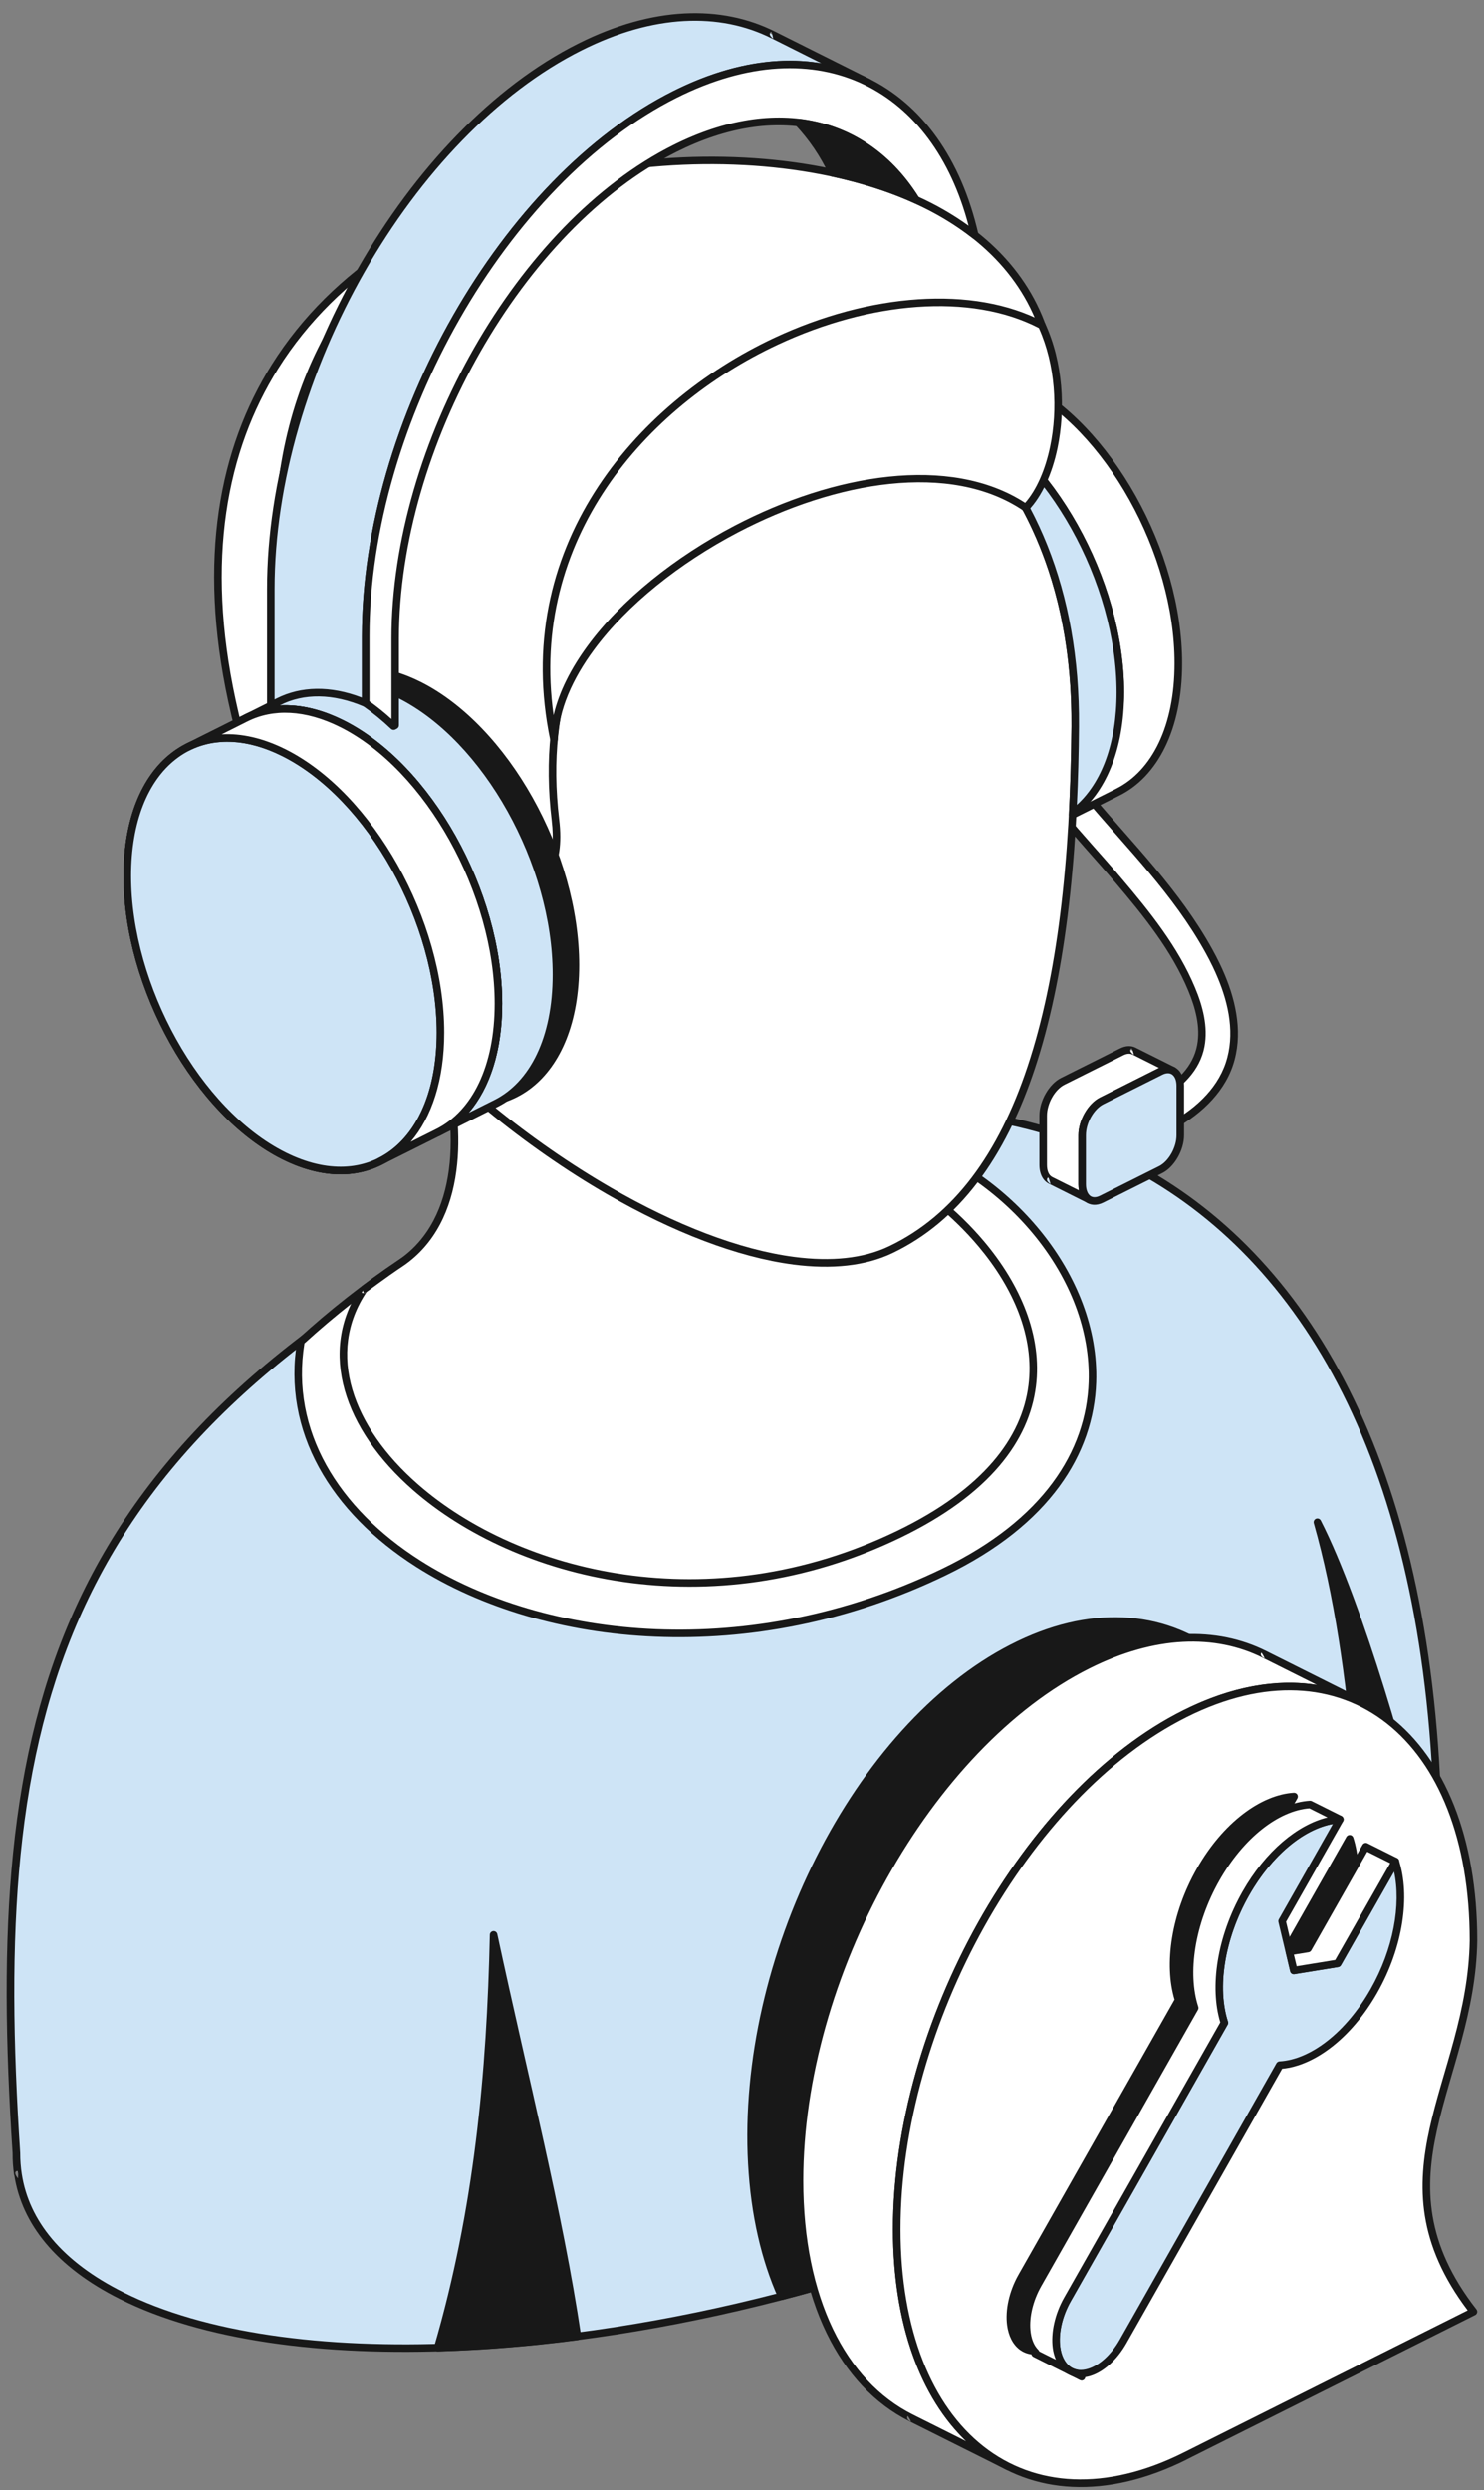 <?xml version="1.0" encoding="UTF-8"?> <svg xmlns="http://www.w3.org/2000/svg" width="90" height="151" viewBox="0 0 90 151" fill="none"><rect x="0" y="0" width="90" height="151" fill="#808080" stroke="none"/><g clip-path="url(#clip0_279_1071)"><path d="M65.268 47.762C65.451 47.823 65.507 47.824 65.662 47.944C65.801 48.067 65.926 48.204 66.035 48.355C68.551 51.334 71.336 54.092 73.292 57.627C73.455 57.92 73.609 58.216 73.753 58.517C73.86 58.739 73.961 58.963 74.057 59.189C74.764 60.873 75.139 62.76 74.552 64.52C73.971 66.257 72.466 67.566 70.831 68.399L70.627 68.476C70.555 68.49 70.483 68.499 70.41 68.505C69.769 68.518 69.2 67.787 69.502 67.124C69.657 66.784 70.036 66.621 70.356 66.437C71.512 65.78 72.562 64.805 72.821 63.418C73.039 62.259 72.714 61.053 72.27 59.984C71.258 57.533 69.545 55.407 67.828 53.376C66.678 52.028 65.463 50.725 64.339 49.37L64.317 49.344C64.212 49.183 64.17 49.147 64.122 48.956C64.074 48.742 64.097 48.517 64.189 48.317C64.281 48.117 64.436 47.953 64.63 47.85C64.806 47.762 64.862 47.771 65.052 47.746L65.27 47.767L65.268 47.762Z" fill="white"></path><path fill-rule="evenodd" clip-rule="evenodd" d="M64.164 49.513C65.289 50.874 66.503 52.171 67.651 53.527C69.358 55.538 71.058 57.646 72.065 60.071C72.491 61.098 72.812 62.258 72.602 63.373C72.355 64.693 71.347 65.611 70.247 66.236C69.883 66.444 69.469 66.643 69.299 67.027C68.926 67.846 69.629 68.748 70.419 68.735C70.501 68.729 70.582 68.719 70.662 68.704C70.679 68.702 70.696 68.698 70.712 68.692L70.916 68.615L70.94 68.604C72.631 67.744 74.174 66.387 74.774 64.594C75.379 62.781 75.002 60.836 74.273 59.101C74.178 58.871 74.073 58.644 73.965 58.418C73.818 58.113 73.662 57.813 73.497 57.517C71.526 53.968 68.736 51.197 66.216 48.207C66.097 48.044 65.96 47.895 65.807 47.762C65.624 47.622 65.561 47.616 65.346 47.545C65.329 47.539 65.312 47.535 65.295 47.534L65.078 47.514C65.061 47.511 65.044 47.511 65.027 47.514C64.802 47.543 64.738 47.536 64.532 47.64C64.292 47.766 64.1 47.969 63.986 48.216C63.873 48.463 63.844 48.74 63.904 49.005C63.959 49.23 64.006 49.274 64.13 49.464L64.32 49.567L64.143 49.485L64.164 49.51V49.513ZM64.516 49.22L64.503 49.204C64.427 49.115 64.373 49.009 64.345 48.895C64.308 48.731 64.326 48.559 64.396 48.406C64.466 48.254 64.585 48.128 64.734 48.05C64.834 47.999 64.944 47.972 65.056 47.971L65.223 47.987C65.333 48.009 65.436 48.056 65.525 48.125C65.651 48.239 65.763 48.366 65.861 48.504C68.366 51.472 71.143 54.218 73.092 57.737C73.251 58.021 73.403 58.317 73.547 58.614C73.651 58.833 73.751 59.053 73.845 59.279C74.531 60.911 74.904 62.742 74.334 64.449C73.773 66.125 72.32 67.384 70.739 68.189L70.567 68.254C70.514 68.265 70.459 68.273 70.404 68.277C69.914 68.287 69.479 67.727 69.709 67.219C69.775 67.093 69.873 66.987 69.994 66.912C70.143 66.809 70.312 66.722 70.468 66.638C71.681 65.948 72.773 64.917 73.047 63.462C73.273 62.259 72.942 61.005 72.478 59.897C71.453 57.429 69.728 55.28 67.99 53.233C66.845 51.882 65.631 50.583 64.507 49.224L64.516 49.22ZM64.555 49.288C64.567 49.323 64.571 49.36 64.566 49.396C64.561 49.433 64.547 49.467 64.526 49.497C64.505 49.527 64.477 49.552 64.445 49.569C64.412 49.586 64.376 49.595 64.34 49.595C64.34 49.595 64.612 49.462 64.555 49.288Z" fill="#181818"></path><path fill-rule="evenodd" clip-rule="evenodd" d="M0.997 130.56C-0.758 103.977 3.055 87.422 31.781 73.043C58.331 59.755 86.343 68.107 87.21 110.689C87.21 110.791 87.216 110.891 87.216 110.993V111.004C87.216 117.474 79.906 125.452 66.652 132.085C46.371 142.237 19.804 145.423 7.362 139.194C3.587 137.305 1.543 134.765 1.093 131.859C1.027 131.43 0.995 130.996 0.998 130.562L0.997 130.56Z" fill="#CEE4F6"></path><path fill-rule="evenodd" clip-rule="evenodd" d="M0.867 131.894C1.326 134.862 3.402 137.469 7.26 139.399C12.264 141.904 19.541 142.901 27.777 142.531C40.092 141.987 54.558 138.399 66.755 132.292C74.744 128.293 80.582 123.804 83.975 119.451C86.264 116.516 87.445 113.637 87.445 111.004L87.438 111.011C87.441 111.005 87.443 111 87.445 110.994C87.445 110.89 87.445 110.787 87.439 110.684C87.003 89.281 79.722 76.493 69.233 70.713C58.745 64.934 45.025 66.158 31.675 72.839C17.252 80.057 9.091 87.835 4.746 97.127C0.401 106.419 -0.116 117.233 0.764 130.567C0.76 131.011 0.792 131.456 0.858 131.896L0.867 131.894ZM87.172 111.181L87.212 111.221L87.17 111.177C87.088 111.07 86.94 110.832 87.158 110.779C87.225 110.763 87.215 111.147 87.212 111.22V111.231L87.198 111.215L87.183 111.195L87.172 111.181L86.982 110.996L87.212 111.231C87.181 111.231 87.152 111.225 87.124 111.214C87.096 111.202 87.071 111.186 87.049 111.164C87.028 111.143 87.011 111.118 86.999 111.09C86.988 111.062 86.982 111.032 86.982 111.002C86.982 113.547 85.824 116.326 83.609 119.165C80.25 123.481 74.466 127.921 66.55 131.882C54.413 137.957 40.013 141.532 27.756 142.077C19.611 142.438 12.414 141.466 7.465 138.989C3.767 137.14 1.759 134.666 1.32 131.823C1.256 131.407 1.224 130.986 1.225 130.565C1.226 130.559 1.226 130.554 1.225 130.549C0.351 117.303 0.856 106.554 5.166 97.329C9.477 88.104 17.58 80.407 31.884 73.249C45.083 66.643 58.645 65.398 69.016 71.116C79.387 76.834 86.551 89.519 86.982 110.696C86.982 110.791 86.988 110.892 86.988 110.991L87.177 111.181H87.172ZM1.094 132.087L1.086 132.082C1.038 132.024 0.781 131.702 1.04 131.638C1.11 131.621 1.095 132.047 1.094 132.087Z" fill="#181818"></path><path fill-rule="evenodd" clip-rule="evenodd" d="M47.402 139.237C46.401 136.994 45.766 134.289 45.6 131.196C44.916 118.774 51.982 104.767 61.368 99.936C70.755 95.105 78.931 101.265 79.615 113.691C79.789 118.038 78.382 121.634 77.803 125.175C74.769 127.558 71.038 129.898 66.657 132.091C60.617 135.113 54.02 137.519 47.408 139.24L47.402 139.237Z" fill="#181818"></path><path fill-rule="evenodd" clip-rule="evenodd" d="M47.194 139.33C47.215 139.379 47.254 139.419 47.303 139.443C47.352 139.466 47.408 139.472 47.46 139.458C54.088 137.732 60.701 135.321 66.754 132.292C71.151 130.091 74.897 127.743 77.943 125.351C77.988 125.315 78.018 125.264 78.028 125.207C78.611 121.657 80.019 118.045 79.844 113.68C79.498 107.386 77.24 102.684 73.894 100.162C70.525 97.623 66.049 97.271 61.264 99.734C51.803 104.596 44.678 118.697 45.367 131.209C45.539 134.331 46.181 137.063 47.194 139.33ZM47.536 138.968C46.588 136.785 45.991 134.166 45.829 131.185C45.15 118.846 52.154 104.937 61.475 100.141C66.07 97.775 70.375 98.084 73.612 100.528C76.871 102.984 79.043 107.575 79.381 113.703C79.552 117.997 78.173 121.554 77.586 125.048C74.577 127.404 70.881 129.716 66.549 131.882C60.581 134.869 54.067 137.25 47.536 138.968Z" fill="#181818"></path><path fill-rule="evenodd" clip-rule="evenodd" d="M18.247 81.342C21.998 77.909 26.329 74.996 31.217 72.66C37.729 69.551 46.13 68.022 54.432 69.001C65.667 72.543 72.894 87.766 57.238 95.325C37.705 104.758 15.978 94.85 18.247 81.342Z" fill="white"></path><path fill-rule="evenodd" clip-rule="evenodd" d="M18.094 81.174C18.056 81.208 18.031 81.254 18.022 81.305C17.098 86.797 20.063 91.711 25.243 95.009C32.937 99.909 45.534 101.232 57.338 95.531C63.701 92.459 66.329 88.128 66.479 83.822C66.703 77.368 61.34 70.939 54.502 68.782C54.488 68.778 54.474 68.775 54.459 68.773C46.115 67.79 37.667 69.328 31.119 72.453C26.21 74.797 21.86 77.727 18.094 81.174ZM18.461 81.459C22.182 78.064 26.474 75.178 31.316 72.867C37.788 69.776 46.134 68.257 54.384 69.226C61.017 71.327 66.237 77.548 66.021 83.806C65.876 87.975 63.3 92.144 57.139 95.119C45.497 100.739 33.076 99.454 25.488 94.622C20.503 91.447 17.609 86.744 18.461 81.459Z" fill="#181818"></path><path fill-rule="evenodd" clip-rule="evenodd" d="M26.548 142.35C28.973 134.061 29.754 125.702 29.933 117.316C31.809 126.058 33.896 134.16 35.014 141.663C32.206 142.034 29.38 142.264 26.548 142.35ZM82.724 120.597C82.829 112.814 82.379 101.045 79.895 92.312C83.092 98.569 86.94 113.383 86.657 114.225C85.966 116.281 84.644 118.43 82.724 120.598V120.597Z" fill="#181818"></path><path fill-rule="evenodd" clip-rule="evenodd" d="M26.328 142.29C26.318 142.324 26.316 142.361 26.323 142.396C26.329 142.432 26.344 142.465 26.366 142.494C26.389 142.523 26.417 142.546 26.45 142.561C26.483 142.577 26.52 142.584 26.556 142.583C29.395 142.497 32.229 142.267 35.045 141.895C35.075 141.891 35.105 141.881 35.131 141.866C35.157 141.851 35.18 141.83 35.199 141.806C35.217 141.782 35.23 141.754 35.238 141.724C35.245 141.695 35.247 141.664 35.242 141.634C34.124 134.126 32.036 126.02 30.159 117.272C30.147 117.218 30.115 117.17 30.07 117.137C30.024 117.104 29.969 117.089 29.913 117.094C29.858 117.1 29.806 117.125 29.768 117.166C29.73 117.207 29.707 117.26 29.706 117.316C29.528 125.682 28.749 134.021 26.33 142.29H26.328ZM26.855 142.115C29.036 134.531 29.859 126.887 30.111 119.219C31.855 127.162 33.708 134.569 34.757 141.47C32.053 141.816 29.406 142.032 26.859 142.115H26.855ZM82.495 120.593C82.495 120.639 82.509 120.685 82.535 120.723C82.561 120.761 82.599 120.791 82.642 120.807C82.686 120.824 82.733 120.827 82.779 120.815C82.824 120.804 82.864 120.779 82.895 120.744C84.838 118.551 86.175 116.378 86.878 114.29C86.907 114.163 86.913 114.031 86.897 113.901C86.829 113.318 86.729 112.74 86.597 112.168C85.649 107.731 82.668 97.22 80.103 92.2C80.077 92.149 80.034 92.109 79.98 92.088C79.927 92.067 79.867 92.067 79.814 92.088C79.76 92.109 79.717 92.15 79.692 92.201C79.667 92.253 79.662 92.312 79.679 92.367C82.157 101.079 82.603 112.822 82.499 120.586L82.495 120.593ZM82.96 119.974C83.026 112.914 82.628 102.889 80.751 94.732C83.012 100.143 85.334 108.46 86.146 112.27C86.273 112.822 86.37 113.381 86.436 113.945C86.446 114.013 86.446 114.082 86.436 114.151C85.804 116.033 84.634 117.993 82.956 119.974H82.96Z" fill="#181818"></path><path fill-rule="evenodd" clip-rule="evenodd" d="M35.84 70.825C39.521 69.641 43.343 68.947 47.205 68.762C56.81 68.959 72.325 84.429 54.499 93.036C35.37 102.272 15.649 87.695 22.058 78.185L22.066 78.179C22.557 77.814 23.046 77.461 23.533 77.118C23.805 76.928 24.08 76.74 24.357 76.555C28.055 73.992 28.121 68.511 26.727 63.654L35.844 70.825H35.84Z" fill="white"></path><path fill-rule="evenodd" clip-rule="evenodd" d="M24.226 76.367C23.949 76.552 23.675 76.74 23.402 76.93C22.914 77.274 22.423 77.628 21.931 77.993L22.067 78.406L21.934 77.995L21.926 78.001L22.058 78.413C22.016 78.413 21.975 78.402 21.94 78.38C21.904 78.359 21.875 78.328 21.856 78.291C21.836 78.254 21.827 78.213 21.829 78.171C21.831 78.13 21.845 78.09 21.868 78.055C19.242 81.952 20.862 86.692 25.048 90.352C31.233 95.762 43.023 98.83 54.599 93.24C60.042 90.612 62.414 87.339 62.827 84.061C63.214 80.996 61.886 77.909 59.703 75.304C56.449 71.422 51.299 68.616 47.21 68.533C47.205 68.532 47.199 68.532 47.194 68.533C43.352 68.717 39.55 69.402 35.886 70.57L26.865 63.474C26.827 63.444 26.78 63.428 26.732 63.426C26.684 63.424 26.636 63.438 26.596 63.465C26.556 63.492 26.526 63.531 26.509 63.576C26.493 63.622 26.491 63.671 26.504 63.718C27.194 66.115 27.524 68.665 27.224 70.931C26.929 73.162 26.021 75.119 24.227 76.364L24.226 76.367ZM22.226 78.346C22.707 77.989 23.187 77.641 23.665 77.302C23.935 77.112 24.208 76.925 24.485 76.742L24.357 76.781L24.488 76.74C26.39 75.421 27.365 73.355 27.678 70.991C27.962 68.874 27.707 66.519 27.127 64.26L35.698 70.999C35.727 71.022 35.762 71.037 35.799 71.044C35.836 71.051 35.874 71.048 35.91 71.037C39.57 69.859 43.368 69.169 47.208 68.984C51.191 69.069 56.186 71.816 59.352 75.593C61.449 78.095 62.745 81.054 62.373 83.999C61.974 87.16 59.652 90.287 54.399 92.826C43.021 98.32 31.429 95.325 25.35 90.005C21.373 86.528 19.753 82.051 22.226 78.346ZM22.202 78.363C22.161 78.396 22.11 78.414 22.058 78.414L22.195 78.365H22.202V78.363Z" fill="#181818"></path><path fill-rule="evenodd" clip-rule="evenodd" d="M37.988 18.58C52.519 17.907 65.341 26.449 65.202 44.045C65.078 60.644 61.969 71.981 54.024 75.777C43.927 80.603 18.488 62.719 15.162 46.368C12.262 32.101 23.459 19.253 37.988 18.58Z" fill="white"></path><path fill-rule="evenodd" clip-rule="evenodd" d="M37.978 18.351C23.307 19.03 12.007 32.009 14.937 46.414C16.944 56.278 26.944 66.708 36.825 72.42C40.785 74.708 44.726 76.238 48.122 76.679C50.419 76.977 52.471 76.774 54.121 75.987C58.145 74.064 60.953 70.24 62.763 64.787C64.556 59.385 65.37 52.377 65.435 44.05C65.489 36.948 63.443 31.31 60.045 27.144C54.943 20.893 46.77 17.945 37.977 18.354L37.978 18.351ZM37.999 18.808C46.641 18.408 54.677 21.288 59.691 27.43C63.034 31.525 65.031 37.067 64.978 44.04C64.914 52.312 64.11 59.272 62.329 64.636C60.566 69.951 57.846 73.693 53.925 75.566C52.345 76.326 50.38 76.502 48.182 76.218C44.836 75.784 40.956 74.271 37.056 72.017C27.283 66.374 17.372 56.078 15.386 46.322C12.512 32.19 23.61 19.472 37.999 18.807V18.808Z" fill="#181818"></path><path fill-rule="evenodd" clip-rule="evenodd" d="M17.217 45.644C11.978 43.021 7.721 46.368 7.721 53.112C7.721 59.857 11.978 67.461 17.217 70.085C22.456 72.708 26.712 69.361 26.712 62.617C26.712 55.872 22.457 48.267 17.217 45.644Z" fill="white"></path><path fill-rule="evenodd" clip-rule="evenodd" d="M17.319 45.438C14.603 44.079 12.144 44.284 10.366 45.685C8.599 47.071 7.493 49.655 7.493 53.112C7.493 59.94 11.809 67.634 17.114 70.291C19.83 71.65 22.29 71.446 24.071 70.045C25.834 68.659 26.942 66.077 26.942 62.618C26.942 55.79 22.624 48.097 17.319 45.439V45.438ZM17.114 45.848C22.291 48.439 26.485 55.955 26.485 62.616C26.485 65.901 25.465 68.365 23.79 69.683C22.132 70.985 19.848 71.142 17.319 69.879C12.144 67.288 7.951 59.773 7.951 53.112C7.951 49.826 8.971 47.362 10.65 46.048C12.306 44.746 14.594 44.589 17.119 45.852L17.114 45.848Z" fill="#181818"></path><path fill-rule="evenodd" clip-rule="evenodd" d="M25.022 62.904C20.821 59.134 16.259 52.651 14.064 42.482C7.916 13.989 36.703 6.356 52.505 10.991C63.087 14.094 66.239 22.319 62.204 30.789C56.119 25.033 31.149 28.526 33.692 49.733C34.25 54.406 30.966 54.669 30.115 51.759C26.344 38.869 15.021 45.478 25.022 62.904Z" fill="white"></path><path fill-rule="evenodd" clip-rule="evenodd" d="M24.874 63.075C24.914 63.112 24.966 63.133 25.021 63.135C25.076 63.136 25.129 63.118 25.171 63.084C25.213 63.049 25.242 63.001 25.252 62.947C25.262 62.893 25.252 62.838 25.225 62.791C21.659 56.583 20.816 51.769 21.39 48.738C21.755 46.807 22.693 45.617 23.869 45.317C24.642 45.121 25.507 45.317 26.361 45.916C27.706 46.865 29.006 48.797 29.891 51.824C30.365 53.438 31.547 54.126 32.5 53.808C32.89 53.678 33.253 53.38 33.522 52.893C33.893 52.222 34.091 51.171 33.914 49.706C32.158 35.038 43.731 28.947 52.892 28.564C56.791 28.401 60.255 29.262 62.048 30.957C62.074 30.982 62.106 31 62.14 31.01C62.175 31.02 62.211 31.022 62.247 31.015C62.282 31.009 62.316 30.994 62.344 30.972C62.373 30.95 62.395 30.921 62.411 30.888C64.462 26.586 64.675 22.346 63.042 18.783C61.41 15.22 57.936 12.346 52.571 10.771C41.428 7.503 23.88 10.306 16.476 22.116C13.299 27.184 11.978 33.91 13.841 42.53C16.049 52.763 20.642 59.282 24.874 63.075ZM24.115 61.724C20.249 57.869 16.286 51.686 14.289 42.434C12.46 33.958 13.741 27.342 16.864 22.36C24.16 10.721 41.461 7.988 52.442 11.215C57.653 12.743 61.044 15.526 62.626 18.978C64.172 22.347 63.992 26.347 62.127 30.417C60.212 28.794 56.754 27.949 52.872 28.108C43.495 28.501 31.662 34.745 33.46 49.763C33.594 50.884 33.502 51.741 33.27 52.352C33.058 52.909 32.731 53.251 32.355 53.376C31.591 53.632 30.709 52.996 30.33 51.698C29.407 48.538 28.029 46.532 26.624 45.544C25.644 44.854 24.644 44.65 23.756 44.88C22.442 45.214 21.347 46.504 20.94 48.659C20.394 51.536 21.081 56.005 24.109 61.724H24.115Z" fill="#181818"></path><path fill-rule="evenodd" clip-rule="evenodd" d="M25.398 41.548C20.158 38.93 15.902 42.272 15.902 49.016C15.902 55.761 20.158 63.366 25.398 65.989C30.638 68.613 34.893 65.265 34.893 58.521C34.893 51.776 30.639 44.172 25.398 41.548Z" fill="#181818"></path><path fill-rule="evenodd" clip-rule="evenodd" d="M25.5 41.343C22.787 39.984 20.322 40.188 18.544 41.587C16.78 42.975 15.676 45.557 15.676 49.016C15.676 55.844 19.992 63.538 25.297 66.195C28.013 67.554 30.474 67.349 32.254 65.948C34.017 64.563 35.125 61.981 35.125 58.521C35.125 51.693 30.808 44 25.502 41.342L25.5 41.343ZM25.295 41.753C30.468 44.344 34.665 51.859 34.665 58.52C34.665 61.806 33.645 64.27 31.97 65.588C30.313 66.89 28.025 67.047 25.5 65.784C20.322 63.193 16.132 55.677 16.132 49.016C16.132 45.731 17.152 43.267 18.827 41.95C20.483 40.647 22.771 40.49 25.295 41.753Z" fill="#181818"></path><path fill-rule="evenodd" clip-rule="evenodd" d="M31.618 11.455C24.589 16.572 17.348 27.558 17.967 42.116C15.042 29.648 18.245 20.476 24.193 14.835C26.511 13.392 29.007 12.255 31.618 11.455Z" fill="white"></path><path fill-rule="evenodd" clip-rule="evenodd" d="M31.753 11.639C31.796 11.607 31.827 11.562 31.839 11.509C31.852 11.457 31.846 11.403 31.823 11.354C31.799 11.306 31.758 11.268 31.708 11.247C31.658 11.226 31.602 11.223 31.55 11.239C28.921 12.044 26.407 13.187 24.072 14.64C24.058 14.648 24.046 14.657 24.035 14.668C18.04 20.352 14.796 29.598 17.744 42.167C17.756 42.223 17.789 42.273 17.836 42.306C17.884 42.339 17.941 42.353 17.998 42.346C18.055 42.338 18.106 42.309 18.143 42.266C18.18 42.222 18.198 42.166 18.196 42.109C17.582 27.645 24.771 16.727 31.756 11.642L31.753 11.639ZM30.403 12.101C24.08 17.236 17.911 26.993 17.706 39.721C15.708 28.551 18.823 20.247 24.334 15.011C26.244 13.82 28.279 12.843 30.403 12.097V12.101Z" fill="#181818"></path><path fill-rule="evenodd" clip-rule="evenodd" d="M67.946 41.978C67.946 45.9 65.05 49.403 65.05 49.403L67.791 48.031C70.025 46.912 71.463 44.139 71.463 40.218C71.463 33.474 67.209 25.868 61.968 23.246C59.775 22.148 57.754 22.095 56.146 22.9L52.629 24.661C54.241 23.856 56.258 23.908 58.451 25.005C63.692 27.629 67.946 35.233 67.946 41.978Z" fill="white"></path><path fill-rule="evenodd" clip-rule="evenodd" d="M52.619 24.89C52.578 24.889 52.537 24.875 52.503 24.853C52.468 24.83 52.44 24.798 52.422 24.76C52.416 24.746 52.41 24.731 52.407 24.715C52.395 24.665 52.401 24.613 52.422 24.566C52.444 24.519 52.481 24.481 52.527 24.458L56.043 22.7C57.709 21.867 59.8 21.909 62.07 23.045C67.38 25.703 71.693 33.391 71.693 40.224C71.693 44.245 70.19 47.092 67.893 48.236L65.152 49.608C65.105 49.631 65.052 49.638 65.001 49.626C64.95 49.614 64.904 49.586 64.872 49.545C64.839 49.504 64.822 49.453 64.822 49.401C64.822 49.349 64.84 49.298 64.873 49.257C64.873 49.257 67.718 45.824 67.718 41.978C67.718 35.317 63.525 27.802 58.349 25.211C56.232 24.152 54.283 24.09 52.731 24.866C52.7 24.882 52.664 24.89 52.629 24.89H52.619ZM67.686 47.827L65.79 48.776C66.644 47.512 68.174 44.856 68.174 41.979C68.174 35.152 63.858 27.458 58.551 24.8C57.176 24.112 55.865 23.825 54.675 23.892L56.245 23.106C57.798 22.329 59.746 22.392 61.863 23.451C67.039 26.041 71.232 33.558 71.232 40.219C71.232 44.031 69.858 46.739 67.686 47.826L67.686 47.827Z" fill="#181818"></path><path fill-rule="evenodd" clip-rule="evenodd" d="M57.078 24.445C57.55 24.595 58.009 24.782 58.451 25.005C63.692 27.629 67.947 35.233 67.947 41.978C67.947 45.421 66.838 47.979 65.055 49.309C65.142 47.619 65.193 45.865 65.206 44.045C65.274 35.236 62.094 28.697 57.078 24.445Z" fill="#CEE4F6"></path><path fill-rule="evenodd" clip-rule="evenodd" d="M57.147 24.228C57.097 24.212 57.042 24.213 56.993 24.233C56.944 24.253 56.903 24.289 56.878 24.336C56.852 24.382 56.844 24.436 56.853 24.488C56.863 24.539 56.89 24.586 56.93 24.621C61.9 28.832 65.044 35.314 64.977 44.043C64.963 45.859 64.913 47.61 64.826 49.296C64.823 49.34 64.833 49.383 64.854 49.421C64.876 49.459 64.907 49.49 64.946 49.511C64.984 49.532 65.027 49.541 65.071 49.538C65.114 49.534 65.156 49.519 65.191 49.493C67.021 48.128 68.176 45.511 68.176 41.977C68.176 35.15 63.859 27.456 58.553 24.798C58.1 24.571 57.63 24.381 57.147 24.229V24.228ZM58.181 25.129L58.348 25.211C63.525 27.802 67.718 35.317 67.718 41.978C67.718 45.073 66.812 47.439 65.308 48.803C65.382 47.271 65.424 45.686 65.435 44.047C65.499 35.731 62.686 29.42 58.181 25.129Z" fill="#181818"></path><path fill-rule="evenodd" clip-rule="evenodd" d="M26.556 68.668L30.073 66.908C32.307 65.79 33.745 63.016 33.745 59.094C33.745 52.355 29.49 44.745 24.25 42.122C22.057 41.025 20.038 40.973 18.426 41.776L14.912 43.537C16.524 42.731 18.54 42.783 20.734 43.882C25.974 46.505 30.229 54.115 30.229 60.854C30.229 64.776 28.791 67.548 26.556 68.667V68.668Z" fill="#CEE4F6"></path><path fill-rule="evenodd" clip-rule="evenodd" d="M26.547 68.898C26.505 68.896 26.465 68.883 26.43 68.86C26.396 68.837 26.368 68.805 26.35 68.768C26.344 68.754 26.339 68.739 26.335 68.724C26.323 68.674 26.329 68.621 26.351 68.575C26.373 68.528 26.41 68.49 26.456 68.467C28.629 67.379 30.003 64.671 30.003 60.859C30.003 54.198 25.81 46.682 20.634 44.092C18.515 43.029 16.567 42.967 15.012 43.744C14.98 43.759 14.945 43.767 14.91 43.768H14.9C14.858 43.766 14.818 43.753 14.784 43.73C14.749 43.707 14.721 43.675 14.703 43.638C14.697 43.624 14.692 43.609 14.688 43.594C14.676 43.544 14.682 43.491 14.704 43.444C14.726 43.397 14.762 43.359 14.809 43.336L18.331 41.573C19.996 40.74 22.088 40.782 24.358 41.918C29.668 44.575 33.98 52.268 33.98 59.097C33.98 63.128 32.477 65.966 30.181 67.115L30.079 67.139L30.181 67.115L26.664 68.875C26.632 68.891 26.597 68.899 26.562 68.899L26.547 68.898ZM29.97 66.704L28.424 67.478C29.695 65.996 30.459 63.729 30.459 60.856C30.459 54.028 26.142 46.334 20.836 43.677C19.46 42.989 18.149 42.703 16.96 42.77L18.53 41.983C20.084 41.208 22.029 41.269 24.148 42.328C29.325 44.919 33.518 52.434 33.518 59.095C33.518 62.909 32.144 65.616 29.971 66.704L29.97 66.704Z" fill="#181818"></path><path fill-rule="evenodd" clip-rule="evenodd" d="M17.217 45.644C11.978 43.021 7.721 46.368 7.721 53.112C7.721 59.857 11.978 67.461 17.217 70.085C22.456 72.708 26.712 69.361 26.712 62.617C26.712 55.872 22.457 48.267 17.217 45.644Z" fill="white"></path><path fill-rule="evenodd" clip-rule="evenodd" d="M17.319 45.438C14.603 44.079 12.144 44.284 10.366 45.685C8.599 47.071 7.493 49.655 7.493 53.112C7.493 59.94 11.809 67.634 17.114 70.291C19.83 71.65 22.29 71.446 24.071 70.045C25.834 68.659 26.942 66.077 26.942 62.618C26.942 55.79 22.624 48.097 17.319 45.439V45.438ZM17.114 45.848C22.291 48.439 26.485 55.955 26.485 62.616C26.485 65.901 25.465 68.365 23.79 69.683C22.132 70.985 19.848 71.142 17.319 69.879C12.144 67.288 7.951 59.773 7.951 53.112C7.951 49.826 8.971 47.362 10.65 46.048C12.306 44.746 14.594 44.589 17.119 45.852L17.114 45.848Z" fill="#181818"></path><path fill-rule="evenodd" clip-rule="evenodd" d="M23.039 70.428L26.556 68.668C28.791 67.549 30.23 64.776 30.23 60.855C30.229 54.115 25.974 46.505 20.733 43.882C18.54 42.784 16.52 42.732 14.912 43.538L11.395 45.297C13.007 44.493 15.023 44.545 17.217 45.642C22.457 48.265 26.712 55.871 26.712 62.615C26.712 66.536 25.274 69.31 23.039 70.428Z" fill="white"></path><path fill-rule="evenodd" clip-rule="evenodd" d="M23.029 70.657C22.988 70.655 22.947 70.642 22.912 70.619C22.878 70.596 22.85 70.564 22.832 70.527C22.826 70.512 22.821 70.498 22.817 70.483C22.805 70.433 22.811 70.38 22.832 70.333C22.854 70.286 22.891 70.248 22.937 70.225C25.11 69.138 26.485 66.428 26.485 62.617C26.485 55.955 22.291 48.438 17.114 45.847C14.998 44.788 13.049 44.726 11.497 45.503C11.465 45.519 11.43 45.527 11.395 45.527H11.384C11.343 45.526 11.303 45.513 11.268 45.49C11.233 45.467 11.206 45.435 11.188 45.397C11.181 45.383 11.176 45.369 11.173 45.354C11.161 45.303 11.166 45.251 11.188 45.204C11.21 45.157 11.247 45.119 11.293 45.096L14.81 43.335C14.764 43.358 14.727 43.396 14.705 43.443C14.683 43.49 14.678 43.543 14.69 43.593C14.678 43.543 14.683 43.49 14.705 43.443C14.727 43.397 14.764 43.359 14.81 43.336C16.474 42.5 18.566 42.541 20.836 43.675C26.146 46.332 30.458 54.02 30.458 60.854C30.458 64.885 28.955 67.723 26.658 68.872L26.556 68.896L26.659 68.872L23.141 70.63C23.109 70.646 23.074 70.655 23.039 70.655L23.029 70.657ZM26.452 68.463L24.907 69.237C26.177 67.756 26.942 65.489 26.942 62.615C26.942 55.788 22.624 48.094 17.319 45.436C15.943 44.749 14.633 44.462 13.443 44.529L15.012 43.743C16.564 42.966 18.513 43.028 20.629 44.087C25.807 46.678 30 54.194 30 60.854C30 64.667 28.627 67.374 26.453 68.462L26.452 68.463Z" fill="#181818"></path><path fill-rule="evenodd" clip-rule="evenodd" d="M17.217 45.644C11.978 43.021 7.721 46.368 7.721 53.112C7.721 59.857 11.978 67.461 17.217 70.085C22.456 72.708 26.712 69.361 26.712 62.617C26.712 55.872 22.457 48.267 17.217 45.644Z" fill="#CEE4F6"></path><path fill-rule="evenodd" clip-rule="evenodd" d="M17.319 45.438C14.603 44.079 12.144 44.284 10.366 45.685C8.599 47.071 7.493 49.655 7.493 53.112C7.493 59.94 11.809 67.634 17.114 70.291C19.83 71.65 22.29 71.446 24.071 70.045C25.834 68.659 26.942 66.077 26.942 62.618C26.942 55.79 22.624 48.097 17.319 45.439V45.438ZM17.114 45.848C22.291 48.439 26.485 55.955 26.485 62.616C26.485 65.901 25.465 68.365 23.79 69.683C22.132 70.985 19.848 71.142 17.319 69.879C12.144 67.288 7.951 59.773 7.951 53.112C7.951 49.826 8.971 47.362 10.65 46.048C12.306 44.746 14.594 44.589 17.119 45.852L17.114 45.848Z" fill="#181818"></path><path fill-rule="evenodd" clip-rule="evenodd" d="M23.039 70.428L26.556 68.668C28.791 67.549 30.23 64.776 30.23 60.855C30.229 54.115 25.974 46.505 20.733 43.882C18.54 42.784 16.52 42.732 14.912 43.538L11.395 45.297C13.007 44.493 15.023 44.545 17.217 45.642C22.457 48.265 26.712 55.871 26.712 62.615C26.712 66.536 25.274 69.31 23.039 70.428Z" fill="white"></path><path fill-rule="evenodd" clip-rule="evenodd" d="M23.029 70.657C22.988 70.655 22.947 70.642 22.912 70.619C22.878 70.596 22.85 70.564 22.832 70.527C22.826 70.512 22.821 70.498 22.817 70.483C22.805 70.433 22.811 70.38 22.832 70.333C22.854 70.286 22.891 70.248 22.937 70.225C25.11 69.138 26.485 66.428 26.485 62.617C26.485 55.955 22.291 48.438 17.114 45.847C14.998 44.788 13.049 44.726 11.497 45.503C11.465 45.519 11.43 45.527 11.395 45.527H11.384C11.343 45.526 11.303 45.513 11.268 45.49C11.233 45.467 11.206 45.435 11.188 45.397C11.181 45.383 11.176 45.369 11.173 45.354C11.161 45.303 11.166 45.251 11.188 45.204C11.21 45.157 11.247 45.119 11.293 45.096L14.81 43.335C14.764 43.358 14.727 43.396 14.705 43.443C14.683 43.49 14.678 43.543 14.69 43.593C14.678 43.543 14.683 43.49 14.705 43.443C14.727 43.397 14.764 43.359 14.81 43.336C16.474 42.5 18.566 42.541 20.836 43.675C26.146 46.332 30.458 54.02 30.458 60.854C30.458 64.885 28.955 67.723 26.658 68.872L26.556 68.896L26.659 68.872L23.141 70.63C23.109 70.646 23.074 70.655 23.039 70.655L23.029 70.657ZM26.452 68.463L24.907 69.237C26.177 67.756 26.942 65.489 26.942 62.615C26.942 55.788 22.624 48.094 17.319 45.436C15.943 44.749 14.633 44.462 13.443 44.529L15.012 43.743C16.564 42.966 18.513 43.028 20.629 44.087C25.807 46.678 30 54.194 30 60.854C30 64.667 28.627 67.374 26.453 68.462L26.452 68.463Z" fill="#181818"></path><path fill-rule="evenodd" clip-rule="evenodd" d="M16.424 42.781V35.707C16.424 22.751 24.831 8.024 35.186 2.842C39.613 0.627 43.684 0.511 46.893 2.118L52.647 4.998C49.437 3.391 45.367 3.506 40.939 5.722C30.585 10.904 22.178 25.631 22.178 38.586V42.64C20.192 41.786 18.37 41.807 16.895 42.545L16.42 42.781H16.424Z" fill="#CEE4F6"></path><path fill-rule="evenodd" clip-rule="evenodd" d="M52.634 5.227H52.647C52.694 5.227 52.741 5.212 52.779 5.185C52.818 5.158 52.847 5.119 52.863 5.074C52.866 5.066 52.868 5.058 52.87 5.05C52.882 5 52.876 4.948 52.854 4.901C52.833 4.854 52.796 4.816 52.749 4.793L46.996 1.914C43.73 0.279 39.587 0.384 35.083 2.638C24.662 7.853 16.195 22.669 16.195 35.707V42.781C16.195 42.82 16.205 42.859 16.224 42.893C16.243 42.927 16.271 42.955 16.304 42.976C16.337 42.997 16.376 43.009 16.415 43.011C16.455 43.013 16.494 43.004 16.529 42.986L16.999 42.752C18.421 42.04 20.176 42.033 22.09 42.852C22.125 42.867 22.163 42.873 22.2 42.87C22.238 42.867 22.274 42.854 22.306 42.834C22.337 42.812 22.363 42.784 22.381 42.751C22.399 42.718 22.408 42.681 22.409 42.644V38.587C22.409 25.714 30.753 11.076 41.044 5.927C45.393 3.75 49.393 3.625 52.547 5.203C52.574 5.217 52.605 5.225 52.636 5.227H52.634ZM46.792 2.324L49.821 3.842C47.142 3.387 44.084 3.894 40.837 5.519C30.416 10.733 21.949 25.547 21.949 38.587V42.3C20.015 41.554 18.242 41.616 16.792 42.341L16.653 42.41V35.707C16.653 22.834 24.997 8.197 35.288 3.048C39.638 0.87 43.632 0.745 46.791 2.324H46.792ZM46.893 2.348C46.893 2.348 46.813 1.893 46.756 1.935C46.534 2.103 46.891 2.346 46.893 2.348Z" fill="#181818"></path><path fill-rule="evenodd" clip-rule="evenodd" d="M55.544 12.111C52.587 7.355 47.151 5.89 40.942 9C31.576 13.686 23.969 27.006 23.969 38.725V43.982L23.874 44.031C23.345 43.526 22.777 43.061 22.178 42.641V38.587C22.178 25.631 30.585 10.905 40.939 5.722C49.681 1.344 57.034 5.163 59.114 14.252C58.014 13.397 56.816 12.678 55.544 12.11V12.111Z" fill="white"></path><path fill-rule="evenodd" clip-rule="evenodd" d="M55.35 12.232C55.372 12.27 55.405 12.3 55.445 12.319C56.701 12.879 57.885 13.588 58.971 14.432C59.009 14.462 59.054 14.479 59.101 14.481C59.149 14.484 59.196 14.472 59.236 14.446C59.276 14.421 59.307 14.384 59.325 14.34C59.343 14.296 59.347 14.248 59.336 14.201C58.279 9.577 55.871 6.302 52.624 4.731C49.377 3.16 45.284 3.291 40.837 5.52C30.416 10.732 21.948 25.547 21.948 38.587V42.64C21.948 42.677 21.956 42.714 21.972 42.747C21.989 42.78 22.013 42.809 22.043 42.83C22.633 43.243 23.191 43.7 23.713 44.197C23.747 44.229 23.79 44.25 23.837 44.257C23.883 44.264 23.931 44.257 23.973 44.236L24.067 44.187C24.105 44.167 24.137 44.138 24.16 44.102C24.182 44.066 24.194 44.024 24.194 43.981V38.725C24.194 27.089 31.737 13.858 41.037 9.207C47.121 6.162 52.45 7.577 55.345 12.235L55.35 12.232ZM55.702 11.931C52.676 7.123 47.151 5.634 40.837 8.794C31.405 13.514 23.74 26.923 23.74 38.725V43.598C23.318 43.213 22.873 42.854 22.408 42.522V38.587C22.408 25.713 30.753 11.076 41.044 5.927C45.339 3.777 49.293 3.627 52.427 5.144C55.415 6.589 57.651 9.542 58.739 13.686C57.787 13.004 56.771 12.418 55.705 11.935L55.702 11.931Z" fill="#181818"></path><path fill-rule="evenodd" clip-rule="evenodd" d="M66.075 72.755L63.712 71.572C63.439 71.435 63.263 71.103 63.263 70.632V67.653C63.263 66.831 63.797 65.896 64.454 65.565L68.026 63.777C68.311 63.636 68.565 63.63 68.769 63.731L71.132 64.914C70.929 64.811 70.671 64.819 70.39 64.959L66.818 66.746C66.161 67.076 65.627 68.01 65.627 68.835V71.814C65.627 72.288 65.802 72.618 66.075 72.754V72.755Z" fill="white"></path><path fill-rule="evenodd" clip-rule="evenodd" d="M71.119 65.144H71.132C71.192 65.144 71.25 65.121 71.293 65.079C71.324 65.049 71.345 65.01 71.355 64.968C71.367 64.918 71.361 64.865 71.34 64.818C71.318 64.771 71.281 64.733 71.235 64.71L68.871 63.527C68.611 63.397 68.281 63.394 67.923 63.573L64.351 65.361C63.628 65.722 63.034 66.746 63.034 67.651V70.629C63.034 71.208 63.273 71.606 63.608 71.774L65.971 72.957C65.999 72.971 66.029 72.979 66.06 72.981H66.074C66.134 72.982 66.192 72.958 66.235 72.916C66.266 72.885 66.287 72.847 66.297 72.805C66.309 72.754 66.303 72.701 66.281 72.655C66.259 72.608 66.222 72.57 66.176 72.547C65.966 72.442 65.856 72.175 65.856 71.812V68.834C65.856 68.094 66.33 67.249 66.919 66.953L70.491 65.166C70.695 65.064 70.881 65.047 71.029 65.121C71.057 65.134 71.087 65.142 71.118 65.144H71.119ZM68.667 63.937L70.293 64.752H70.286L66.716 66.548C65.992 66.91 65.398 67.934 65.398 68.838V71.818C65.398 71.939 65.41 72.061 65.433 72.18L63.815 71.371C63.605 71.265 63.494 70.999 63.494 70.636V67.651C63.494 66.912 63.968 66.067 64.558 65.771L68.129 63.986C68.332 63.884 68.518 63.866 68.666 63.94L68.667 63.937ZM63.712 71.799C63.712 71.799 63.601 71.357 63.55 71.407C63.361 71.597 63.708 71.797 63.712 71.799ZM68.769 63.962C68.769 63.957 68.659 63.52 68.608 63.569C68.419 63.759 68.765 63.959 68.769 63.962Z" fill="#181818"></path><path fill-rule="evenodd" clip-rule="evenodd" d="M71.58 65.857C71.58 65.034 71.047 64.634 70.39 64.963L66.818 66.75C66.161 67.079 65.627 68.013 65.627 68.838V71.818C65.627 72.641 66.161 73.041 66.818 72.712L70.388 70.922C71.045 70.592 71.578 69.658 71.578 68.834V65.857H71.58Z" fill="#CEE4F6"></path><path fill-rule="evenodd" clip-rule="evenodd" d="M71.81 65.856C71.81 65.356 71.632 64.991 71.369 64.794C71.093 64.587 70.706 64.546 70.288 64.757L66.716 66.549C65.992 66.911 65.398 67.935 65.398 68.84V71.819C65.398 72.319 65.577 72.684 65.838 72.881C66.116 73.089 66.502 73.13 66.92 72.918L70.492 71.131C71.215 70.768 71.809 69.745 71.809 68.84V65.856H71.81ZM71.352 65.856V68.835C71.352 69.575 70.878 70.42 70.288 70.716L66.716 72.503C66.481 72.621 66.269 72.626 66.114 72.51C65.96 72.394 65.857 72.137 65.857 71.814V68.835C65.857 68.095 66.332 67.251 66.921 66.955L70.493 65.167C70.727 65.05 70.941 65.045 71.094 65.161C71.264 65.288 71.352 65.534 71.352 65.856Z" fill="#181818"></path><path fill-rule="evenodd" clip-rule="evenodd" d="M50.481 10.48C49.955 9.359 49.255 8.329 48.408 7.426C51.38 7.767 53.863 9.407 55.544 12.111C54.56 11.668 53.546 11.294 52.51 10.992C51.856 10.802 51.181 10.631 50.485 10.48H50.481Z" fill="#181818"></path><path fill-rule="evenodd" clip-rule="evenodd" d="M50.274 10.58C50.29 10.611 50.312 10.639 50.339 10.661C50.367 10.682 50.399 10.697 50.433 10.705C51.123 10.855 51.793 11.026 52.442 11.216C53.469 11.514 54.474 11.884 55.45 12.323C55.495 12.344 55.545 12.349 55.593 12.339C55.641 12.329 55.685 12.303 55.717 12.266C55.749 12.229 55.769 12.183 55.773 12.134C55.777 12.085 55.765 12.036 55.739 11.994C54.018 9.225 51.472 7.55 48.438 7.202C48.39 7.195 48.342 7.203 48.299 7.225C48.257 7.247 48.222 7.281 48.2 7.324C48.179 7.366 48.171 7.414 48.178 7.46C48.185 7.507 48.206 7.55 48.239 7.584C49.069 8.469 49.755 9.48 50.271 10.579L50.274 10.58ZM50.639 10.281C50.199 9.372 49.65 8.521 49.003 7.746C51.393 8.178 53.428 9.507 54.923 11.595C54.154 11.281 53.369 11.007 52.571 10.773C51.946 10.59 51.302 10.426 50.639 10.282V10.281Z" fill="#181818"></path><path fill-rule="evenodd" clip-rule="evenodd" d="M33.597 44.833C29.638 25.813 52.657 14.176 63.182 19.717C64.953 23.571 64.185 28.733 62.206 30.79C53.206 24.68 33.929 35.668 33.597 44.833Z" fill="white"></path><path fill-rule="evenodd" clip-rule="evenodd" d="M33.585 45.062H33.597C33.656 45.062 33.713 45.039 33.756 44.998C33.798 44.957 33.824 44.901 33.826 44.841C33.891 43.049 34.703 41.189 36.021 39.403C38.025 36.687 41.2 34.148 44.759 32.284C50.665 29.197 57.638 27.963 62.078 30.977C62.122 31.008 62.176 31.022 62.23 31.016C62.284 31.011 62.334 30.986 62.371 30.947C63.182 30.103 63.807 28.745 64.136 27.161C64.625 24.815 64.471 21.976 63.387 19.619C63.366 19.573 63.331 19.536 63.286 19.513C59.019 17.268 52.734 17.789 46.977 20.476C38.37 24.503 30.971 33.351 33.371 44.879C33.381 44.929 33.408 44.974 33.446 45.007C33.485 45.04 33.534 45.059 33.585 45.062ZM33.367 44.805C33.366 44.819 33.366 44.832 33.367 44.845C33.366 44.838 33.366 44.831 33.367 44.824V44.805ZM33.571 43.355C32.092 32.761 39.097 24.666 47.175 20.897C52.754 18.29 58.847 17.74 63.003 19.887C64.017 22.14 64.153 24.838 63.688 27.072C63.397 28.474 62.871 29.693 62.171 30.494C57.606 27.538 50.54 28.751 44.547 31.883C40.923 33.781 37.694 36.368 35.654 39.133C34.632 40.518 33.907 41.947 33.574 43.358L33.571 43.355Z" fill="#181818"></path><path fill-rule="evenodd" clip-rule="evenodd" d="M61.148 149.559L55.248 146.607C51.132 144.547 48.484 139.443 48.484 132.216C48.484 119.796 56.319 105.786 65.971 100.955C70.012 98.933 73.734 98.837 76.696 100.319L82.596 103.273C79.633 101.79 75.912 101.886 71.872 103.908C62.219 108.739 54.382 122.746 54.382 135.172C54.382 142.395 57.032 147.503 61.148 149.562V149.559Z" fill="white"></path><path fill-rule="evenodd" clip-rule="evenodd" d="M82.582 103.502H82.596C82.64 103.502 82.683 103.49 82.719 103.466C82.756 103.443 82.786 103.409 82.804 103.369C82.81 103.355 82.815 103.341 82.819 103.326C82.831 103.276 82.825 103.223 82.803 103.176C82.781 103.129 82.744 103.091 82.698 103.069L76.798 100.115C73.779 98.604 69.986 98.691 65.869 100.751C56.152 105.614 48.253 119.711 48.253 132.216C48.253 139.549 50.968 144.721 55.145 146.812C55.177 146.828 55.212 146.836 55.248 146.836C55.212 146.836 55.177 146.828 55.145 146.812L61.045 149.765C61.073 149.779 61.103 149.787 61.134 149.789H61.148C61.191 149.789 61.234 149.777 61.271 149.753C61.308 149.73 61.337 149.696 61.355 149.657C61.362 149.642 61.367 149.628 61.371 149.612C61.382 149.562 61.377 149.509 61.355 149.463C61.333 149.416 61.296 149.378 61.25 149.355C57.197 147.326 54.613 142.284 54.613 135.169C54.613 122.83 62.388 108.912 71.975 104.114C75.938 102.13 79.589 102.025 82.494 103.479C82.522 103.492 82.552 103.5 82.583 103.502H82.582ZM76.595 100.529L79.864 102.165C77.434 101.779 74.683 102.249 71.77 103.706C62.052 108.567 54.154 122.663 54.154 135.172C54.154 140.948 55.838 145.385 58.596 148.029L55.352 146.406C51.299 144.377 48.715 139.335 48.715 132.22C48.715 119.882 56.49 105.962 66.078 101.165C70.041 99.181 73.691 99.076 76.597 100.529H76.595ZM55.248 146.836C55.248 146.83 55.067 146.456 55.04 146.51C54.936 146.734 55.243 146.835 55.248 146.836ZM76.696 100.55C76.696 100.543 76.514 100.17 76.488 100.224C76.385 100.447 76.691 100.548 76.696 100.55Z" fill="#181818"></path><path fill-rule="evenodd" clip-rule="evenodd" d="M71.872 148.925C62.219 153.755 54.382 147.596 54.382 135.169C54.382 122.742 62.219 108.74 71.872 103.908C81.525 99.077 89.361 105.237 89.361 117.663C89.231 126.322 82.997 132.003 89.361 140.171L71.872 148.925Z" fill="white"></path><path fill-rule="evenodd" clip-rule="evenodd" d="M71.975 149.13L89.463 140.376C89.494 140.361 89.52 140.34 89.541 140.313C89.562 140.287 89.577 140.256 89.585 140.223C89.592 140.19 89.592 140.156 89.585 140.123C89.577 140.09 89.563 140.059 89.542 140.033C86.413 136.019 86.384 132.616 87.15 129.153C87.932 125.615 89.525 122.015 89.591 117.668C89.591 111.371 87.588 106.665 84.375 104.14C81.151 101.601 76.688 101.245 71.764 103.708C62.052 108.567 54.154 122.664 54.154 135.172C54.154 141.471 56.156 146.176 59.369 148.7C62.598 151.239 67.055 151.596 71.98 149.133L71.975 149.13ZM71.77 148.72C67.039 151.087 62.752 150.778 59.649 148.341C56.527 145.886 54.612 141.298 54.612 135.173C54.612 122.834 62.387 108.916 71.975 104.118C76.705 101.749 80.992 102.06 84.095 104.497C87.216 106.952 89.132 111.539 89.132 117.663C89.067 121.975 87.479 125.54 86.702 129.052C85.926 132.564 85.944 136.032 89.01 140.091L71.77 148.72Z" fill="#181818"></path><path fill-rule="evenodd" clip-rule="evenodd" d="M71.482 121.273C70.807 119.177 71.24 116.142 72.781 113.426C74.322 110.709 76.555 109.046 78.486 108.932L74.984 115.101L75.695 118.093L78.35 117.662L81.852 111.492C82.528 113.59 82.095 116.623 80.553 119.34C79.011 122.056 76.779 123.72 74.849 123.834L65.333 140.598C64.405 142.234 62.898 142.988 61.97 142.281C61.041 141.574 61.041 139.673 61.97 138.037L71.482 121.273Z" fill="#181818"></path><path fill-rule="evenodd" clip-rule="evenodd" d="M71.234 121.247L61.771 137.924C61.187 138.953 60.957 140.085 61.074 140.983C61.157 141.623 61.415 142.148 61.832 142.465C62.25 142.782 62.797 142.856 63.355 142.685C64.123 142.45 64.943 141.753 65.536 140.712L74.989 124.055C76.948 123.875 79.199 122.193 80.753 119.454C82.33 116.674 82.762 113.57 82.071 111.423C82.057 111.38 82.032 111.343 81.997 111.315C81.963 111.287 81.921 111.27 81.876 111.266C81.832 111.261 81.788 111.27 81.748 111.29C81.709 111.31 81.676 111.341 81.654 111.38L78.207 117.454L75.873 117.834L75.224 115.138L78.681 109.045C78.701 109.009 78.712 108.969 78.71 108.928C78.71 108.886 78.698 108.846 78.676 108.811C78.654 108.777 78.624 108.748 78.587 108.729C78.551 108.71 78.51 108.701 78.469 108.703C76.478 108.821 74.166 110.515 72.579 113.313C71.025 116.051 70.587 119.103 71.23 121.247H71.234ZM71.682 121.388C71.697 121.36 71.707 121.329 71.71 121.298C71.713 121.266 71.71 121.234 71.701 121.204C71.037 119.155 71.475 116.193 72.981 113.54C74.361 111.108 76.299 109.528 78.063 109.213L74.785 114.99C74.757 115.04 74.748 115.1 74.761 115.157L75.472 118.148C75.486 118.204 75.52 118.254 75.568 118.286C75.616 118.318 75.674 118.33 75.731 118.321L78.386 117.89C78.42 117.885 78.452 117.872 78.481 117.852C78.509 117.833 78.532 117.807 78.549 117.777L81.772 112.092C82.211 114.101 81.731 116.794 80.35 119.227C78.855 121.862 76.704 123.499 74.832 123.606C74.793 123.607 74.755 123.619 74.722 123.639C74.689 123.659 74.661 123.688 74.642 123.722L65.134 140.487C64.612 141.409 63.901 142.041 63.221 142.249C62.814 142.373 62.421 142.344 62.108 142.102C61.795 141.86 61.593 141.431 61.528 140.927C61.423 140.11 61.639 139.086 62.169 138.153L71.682 121.388Z" fill="#181818"></path><path fill-rule="evenodd" clip-rule="evenodd" d="M74.253 122.66C73.578 120.563 74.011 117.529 75.552 114.813C77.093 112.096 79.327 110.432 81.257 110.318L77.755 116.488L78.466 119.479L81.121 119.048L84.623 112.879C85.298 114.977 84.865 118.01 83.323 120.727C81.781 123.443 79.549 125.107 77.619 125.222L68.104 141.985C67.176 143.621 65.669 144.375 64.741 143.668C63.812 142.961 63.812 141.06 64.741 139.424L74.253 122.66Z" fill="#CEE4F6"></path><path fill-rule="evenodd" clip-rule="evenodd" d="M74.004 122.633L64.541 139.31C63.957 140.34 63.728 141.471 63.844 142.369C63.928 143.009 64.187 143.534 64.603 143.851C65.019 144.168 65.568 144.242 66.126 144.071C66.894 143.836 67.713 143.139 68.307 142.098L77.759 125.441C79.719 125.261 81.969 123.579 83.524 120.84C85.102 118.06 85.533 114.956 84.842 112.809C84.828 112.766 84.802 112.729 84.768 112.701C84.734 112.673 84.692 112.656 84.647 112.651C84.603 112.647 84.559 112.655 84.519 112.675C84.48 112.696 84.447 112.727 84.425 112.766L80.978 118.84L78.638 119.226L77.996 116.528L81.454 110.436C81.474 110.4 81.484 110.359 81.483 110.318C81.482 110.277 81.47 110.237 81.448 110.202C81.427 110.167 81.396 110.139 81.36 110.12C81.323 110.101 81.282 110.092 81.241 110.094C79.25 110.212 76.939 111.906 75.351 114.704C73.798 117.441 73.355 120.494 74.003 122.638L74.004 122.633ZM74.452 122.774C74.468 122.746 74.478 122.715 74.481 122.683C74.484 122.652 74.481 122.62 74.471 122.589C73.807 120.541 74.245 117.579 75.751 114.926C77.132 112.493 79.07 110.915 80.834 110.599L77.556 116.378C77.527 116.429 77.519 116.488 77.532 116.544L78.243 119.536C78.256 119.592 78.29 119.642 78.338 119.674C78.386 119.706 78.445 119.718 78.502 119.709L81.157 119.278C81.191 119.272 81.223 119.26 81.251 119.24C81.279 119.22 81.303 119.195 81.32 119.165L84.544 113.48C84.983 115.49 84.502 118.182 83.122 120.615C81.626 123.25 79.476 124.886 77.603 124.994C77.564 124.995 77.526 125.007 77.493 125.027C77.46 125.047 77.433 125.076 77.413 125.109L67.905 141.871C67.382 142.793 66.672 143.425 65.991 143.633C65.584 143.757 65.192 143.728 64.879 143.486C64.566 143.243 64.364 142.814 64.299 142.31C64.193 141.494 64.409 140.471 64.94 139.537L74.452 122.774Z" fill="#181818"></path><path fill-rule="evenodd" clip-rule="evenodd" d="M65.291 143.911C65.322 143.94 65.354 143.967 65.385 143.992C65.45 144.041 65.519 144.085 65.591 144.121L62.775 142.712L62.806 142.653C62.013 141.872 62.056 140.078 62.938 138.523L72.454 121.76C71.777 119.663 72.211 116.629 73.752 113.912C75.294 111.196 77.526 109.532 79.457 109.418L81.259 110.319C79.329 110.433 77.096 112.096 75.554 114.813C74.012 117.529 73.58 120.564 74.255 122.66L64.741 139.424C63.812 141.06 63.812 142.962 64.741 143.668C64.902 143.792 65.091 143.875 65.291 143.911ZM78.193 118.332L79.319 118.15L82.82 111.981L84.622 112.881L81.12 119.051L78.465 119.482L78.192 118.332H78.193Z" fill="white"></path><path fill-rule="evenodd" clip-rule="evenodd" d="M65.579 144.349H65.593C65.636 144.349 65.679 144.336 65.716 144.313C65.752 144.29 65.781 144.256 65.8 144.217C65.807 144.202 65.812 144.187 65.816 144.172C65.828 144.122 65.822 144.069 65.8 144.022C65.778 143.976 65.741 143.938 65.695 143.915C65.635 143.885 65.579 143.849 65.526 143.809C65.498 143.788 65.471 143.765 65.445 143.741C65.413 143.712 65.374 143.692 65.331 143.685C65.167 143.655 65.012 143.586 64.879 143.485C64.552 143.236 64.364 142.814 64.299 142.31C64.193 141.494 64.41 140.47 64.94 139.537L74.452 122.773C74.468 122.745 74.478 122.715 74.481 122.683C74.484 122.651 74.481 122.619 74.471 122.589C73.807 120.541 74.246 117.578 75.751 114.926C77.247 112.29 79.398 110.654 81.27 110.546C81.32 110.544 81.369 110.524 81.407 110.491C81.445 110.458 81.472 110.413 81.482 110.364C81.492 110.314 81.486 110.263 81.463 110.217C81.441 110.172 81.404 110.135 81.359 110.112L79.557 109.212C79.521 109.193 79.481 109.185 79.441 109.188C77.45 109.306 75.139 111 73.551 113.798C71.998 116.535 71.56 119.588 72.203 121.732L62.741 138.409C62.187 139.386 61.952 140.454 62.03 141.328C62.079 141.886 62.255 142.365 62.548 142.709C62.548 142.733 62.551 142.757 62.559 142.78C62.568 142.809 62.583 142.836 62.603 142.859C62.623 142.883 62.647 142.902 62.674 142.915L64.841 143.997H64.846L65.487 144.318C65.514 144.332 65.544 144.34 65.575 144.342L65.579 144.349ZM64.035 143.082L63.03 142.579C63.018 142.544 62.999 142.513 62.973 142.488C62.689 142.21 62.535 141.784 62.49 141.288C62.42 140.493 62.64 139.523 63.144 138.63L72.653 121.871C72.668 121.844 72.678 121.813 72.681 121.782C72.684 121.75 72.68 121.718 72.671 121.688C72.007 119.64 72.446 116.678 73.951 114.024C75.431 111.418 77.555 109.792 79.409 109.649L80.509 110.2C78.708 110.633 76.749 112.239 75.353 114.699C73.8 117.436 73.357 120.488 74.005 122.632L64.541 139.31C63.957 140.339 63.728 141.47 63.844 142.369C63.876 142.614 63.94 142.853 64.034 143.082H64.035ZM78.163 118.105C78.133 118.11 78.103 118.121 78.077 118.137C78.051 118.153 78.028 118.175 78.01 118.2C77.992 118.226 77.981 118.256 77.975 118.287C77.969 118.318 77.97 118.35 77.978 118.38L78.251 119.53C78.264 119.586 78.298 119.635 78.346 119.667C78.394 119.699 78.453 119.712 78.51 119.703L81.165 119.272C81.198 119.266 81.231 119.253 81.259 119.234C81.287 119.214 81.311 119.188 81.328 119.159L84.829 112.989C84.845 112.962 84.855 112.932 84.858 112.902C84.862 112.871 84.859 112.839 84.85 112.809C84.841 112.78 84.827 112.752 84.807 112.728C84.787 112.704 84.762 112.685 84.735 112.67L82.933 111.77C82.88 111.744 82.82 111.739 82.763 111.757C82.707 111.775 82.66 111.813 82.632 111.865L79.184 117.939L78.166 118.104L78.163 118.105ZM78.48 118.518L79.363 118.375C79.397 118.369 79.429 118.356 79.457 118.337C79.485 118.317 79.508 118.291 79.525 118.262L82.92 112.282L84.31 112.977L80.974 118.845L78.638 119.225L78.471 118.523L78.48 118.518Z" fill="#181818"></path></g><defs><clipPath id="clip0_279_1071"><rect width="89.181" height="150" fill="white" transform="translate(0.41 0.801)"></rect></clipPath></defs></svg> 
